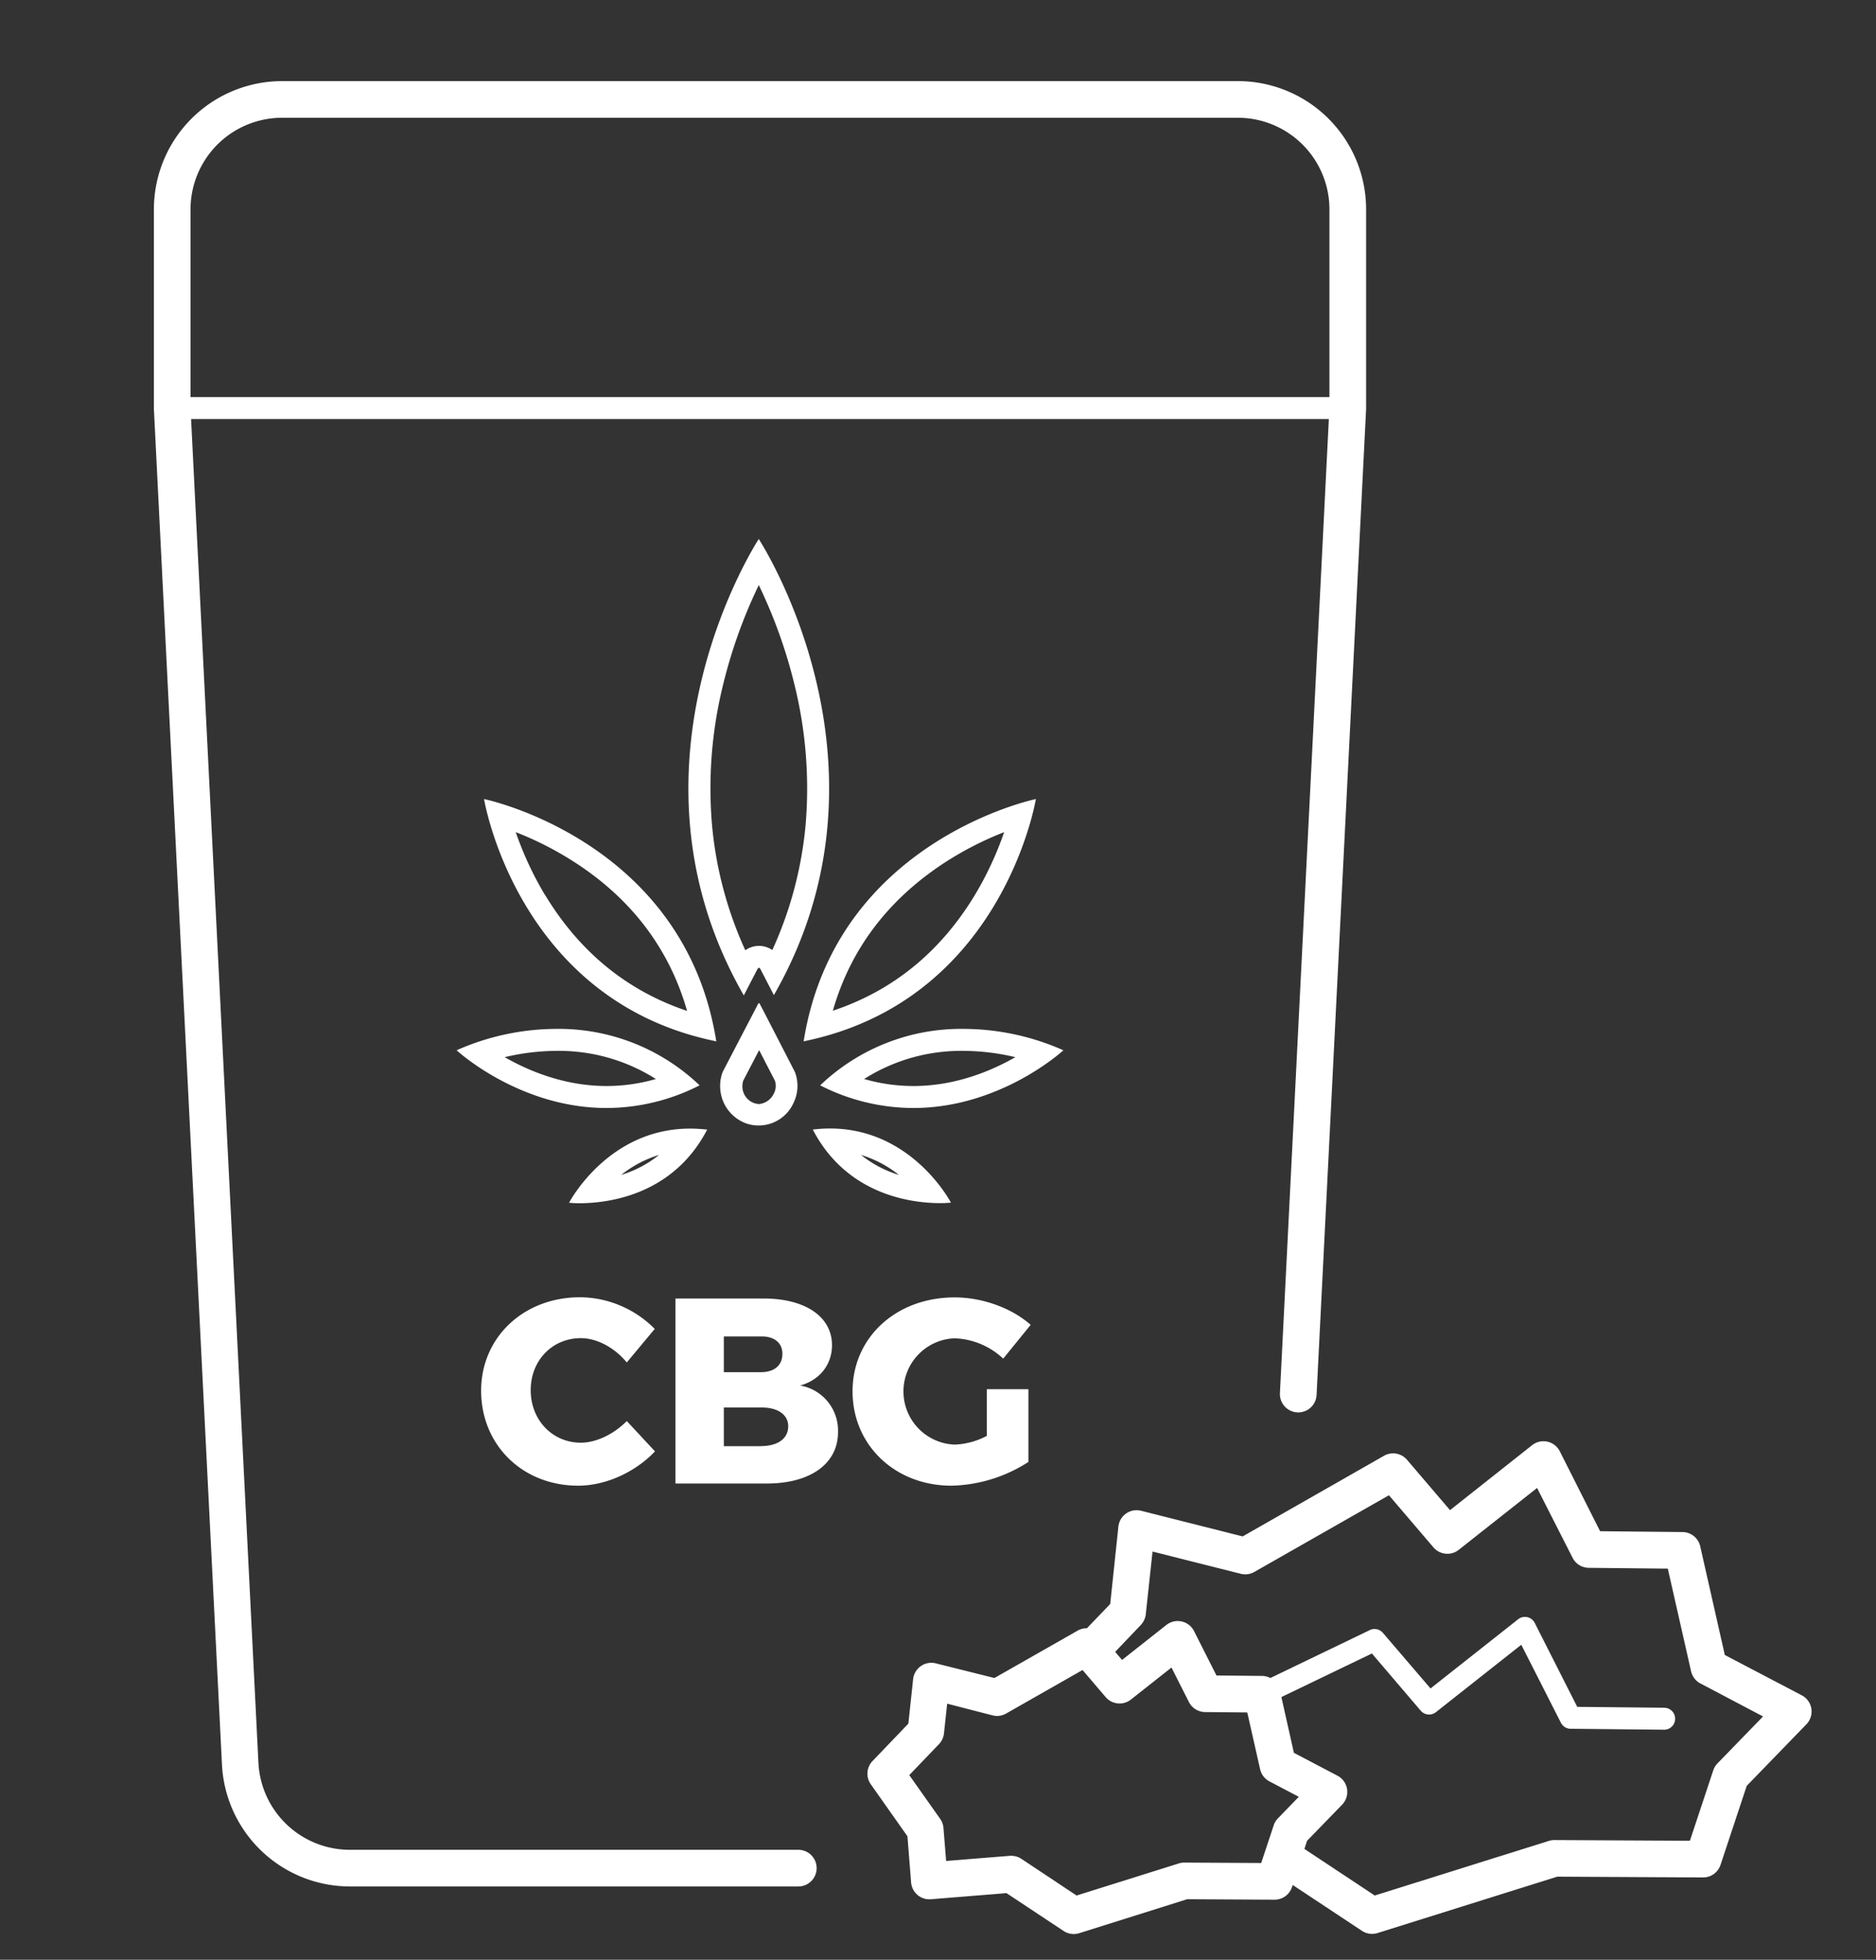 <svg id="Layer_1" data-name="Layer 1" xmlns="http://www.w3.org/2000/svg" viewBox="0 0 512 534.67"><rect x="0" y="0" width="512" height="534.67" fill="#333333" stroke="none"/><defs><style>.cls-1{fill:#fff;}</style></defs><path class="cls-1" d="M157.81,405.33c7.48,0,15.55-3.67,20.95-9.36l-7.7-8.28c-3.53,3.6-8.36,5.91-12.53,5.91-7.78,0-13.69-6.2-13.69-14.33s5.91-14.19,13.69-14.19c4.39,0,9.21,2.59,12.53,6.63l7.63-9.15a29,29,0,0,0-20.38-8.64c-15.41,0-27,10.94-27,25.49C131.31,394.24,142.61,405.33,157.81,405.33Z"/><path class="cls-1" d="M218.36,378c5.33-1.44,8.71-5.69,8.71-11,0-7.77-7.27-12.74-18.72-12.74h-24v50.48h24.92c11.88,0,19.44-5.4,19.44-14A12.46,12.46,0,0,0,218.36,378Zm-20.81-13.39h10.08c3.67-.08,5.9,1.73,5.9,4.75,0,3.17-2.23,5-5.9,5H197.55Zm10.08,29.95H197.55V384h10.08c4.61-.08,7.49,1.94,7.49,5.11C215.12,392.52,212.24,394.53,207.63,394.53Z"/><path class="cls-1" d="M259.68,405.33a40.39,40.39,0,0,0,21-6.48V379H269.33v12.74a20.51,20.51,0,0,1-8.71,2.38,14.51,14.51,0,0,1-.14-29,20.4,20.4,0,0,1,13.32,5.55l7.49-9.22c-5.19-4.61-13.18-7.49-20.74-7.49-16,0-27.87,10.94-27.87,25.63S244.28,405.33,259.68,405.33Z"/><path class="cls-1" d="M217.88,504.67H95.53a25,25,0,0,1-25-23.75L52.15,114.33H362.67L349.32,380.08a5,5,0,1,0,10,.5l13.52-269V57.13a35,35,0,0,0-35-35H77a35,35,0,0,0-35,35v54.2a2,2,0,0,0,0,.25L60.58,481.42a35,35,0,0,0,35,33.25H217.88a5,5,0,1,0,0-10ZM77,32.13H337.83a25,25,0,0,1,25,25v51.2H52V57.13A25,25,0,0,1,77,32.13Z"/><path class="cls-1" d="M207.08,147.06S166.74,208.47,203,271.57l3.8-7.32a.41.41,0,0,1,.33-.19.32.32,0,0,1,.33.19l3.75,7.24C247.39,208.46,207.08,147.06,207.08,147.06Zm3.7,112.14a6.39,6.39,0,0,0-7.37.06,105.2,105.2,0,0,1-9.07-34,117.44,117.44,0,0,1,2.84-37.76,136.51,136.51,0,0,1,9.91-27.88A137.32,137.32,0,0,1,216.88,187a117.83,117.83,0,0,1,3,37.89A104.94,104.94,0,0,1,210.78,259.2Z"/><path class="cls-1" d="M132.11,218s9,55.08,63.38,66.1C186.77,229.21,132.11,218,132.11,218Zm16.65,26.2a90.73,90.73,0,0,1-8-17.17,89.79,89.79,0,0,1,16.82,8.7c15.17,10,25.21,23.5,29.94,40.07C171.18,270.32,158.17,259.73,148.76,244.15Z"/><path class="cls-1" d="M190.83,296.16l.11-.05-.08-.08A55.68,55.68,0,0,0,152,280.7a67.66,67.66,0,0,0-27.38,5.84s17,15.75,40.94,15.75A56.14,56.14,0,0,0,190.83,296.16ZM152,286.7a49.42,49.42,0,0,1,27,7.68,48.6,48.6,0,0,1-13.44,1.91c-11.43,0-21.21-4.08-27.82-7.87A62,62,0,0,1,152,286.7Z"/><path class="cls-1" d="M192.87,308.43l.14-.27-.31,0a39.17,39.17,0,0,0-4.39-.25c-22.48,0-33,20.23-33,20.23a29.37,29.37,0,0,0,3,.13C165.46,328.24,183.42,326.35,192.87,308.43Zm-23.32,12.11a31,31,0,0,1,10.31-5.44A30.94,30.94,0,0,1,169.55,320.54Z"/><path class="cls-1" d="M282.71,218s-54.66,11.26-63.38,66.1C273.75,273,282.71,218,282.71,218Zm-55.42,57.8c4.73-16.57,14.77-30,29.94-40.07a89.79,89.79,0,0,1,16.82-8.7,90.73,90.73,0,0,1-8,17.17C256.65,259.73,243.64,270.32,227.29,275.75Z"/><path class="cls-1" d="M290.22,286.54a67.66,67.66,0,0,0-27.38-5.84v6h0a62.15,62.15,0,0,1,14.27,1.72c-6.62,3.79-16.41,7.87-27.83,7.87a48.6,48.6,0,0,1-13.44-1.91,49.43,49.43,0,0,1,27-7.68v-6h0a55.66,55.66,0,0,0-39,15.41,56.18,56.18,0,0,0,25.4,6.18C273.21,302.29,290.22,286.54,290.22,286.54Z"/><path class="cls-1" d="M259.53,328.1s-10.54-20.22-33-20.22a38.35,38.35,0,0,0-4.7.29c9.42,18.16,27.51,20.07,34.69,20.07A27.3,27.3,0,0,0,259.53,328.1ZM235,315.1a31.08,31.08,0,0,1,10.32,5.44A31,31,0,0,1,235,315.1Z"/><path class="cls-1" d="M207.32,273.82a.28.28,0,0,0-.19-.14s-.19.05-.19.14l-1.2,2.3-8.51,16.33v0a11,11,0,0,0,.28,8.36,10.82,10.82,0,0,0,6.1,5.67,10.44,10.44,0,0,0,13-5.67,10.58,10.58,0,0,0,.33-8.36L208.47,276Zm3.89,24.5a5,5,0,0,1-2.77,2.59,5.36,5.36,0,0,1-1.36.31,5.46,5.46,0,0,1-1.36-.31l0,0h0a4.8,4.8,0,0,1-2.67-2.5,5,5,0,0,1-.19-3.61l4.32-8.3,4.35,8.42A4.61,4.61,0,0,1,211.21,298.32Z"/><path class="cls-1" d="M494.36,466.16a5,5,0,0,0-2.62-3.64l-21-11-6.71-29.64a5,5,0,0,0-4.83-3.9l-22.5-.23-11-21.81a5,5,0,0,0-7.56-1.66L395.74,412,384,398.26a5,5,0,0,0-6.28-1.09l-38.57,22-27.73-7a5,5,0,0,0-6.19,4.32L303,437.6l-6.35,6.62a5,5,0,0,0-2.55.66L271.4,457.8l-16-4a5,5,0,0,0-6.19,4.32l-1.3,12.13-9.78,10.2a5,5,0,0,0-.47,6.35l10,14.18,1,12.6a5,5,0,0,0,5.38,4.58l20.65-1.67,15.6,10.33a5,5,0,0,0,4.25.6L324,518.15l23.84.13a5,5,0,0,0,4.77-3.43l.2-.58,18.9,12.51a5,5,0,0,0,4.25.6L425,512l39.83.21h0a5,5,0,0,0,4.74-3.43l7.15-21.56L493,470.43A5,5,0,0,0,494.36,466.16Zm-171.13,42a4.87,4.87,0,0,0-1.52.23l-27.89,8.75-15.05-10a5,5,0,0,0-2.76-.83l-.4,0-17.39,1.4-.73-9a5,5,0,0,0-.9-2.49l-8.43-11.93,8.11-8.45a5.05,5.05,0,0,0,1.36-2.93l.87-8.11L270.91,468a5,5,0,0,0,3.69-.51l20.85-11.87,6.3,7.38a5,5,0,0,0,6.9.68l11.07-8.74,4.76,9.41a5,5,0,0,0,4.41,2.74l11.52.11,3.5,15.48a5,5,0,0,0,2.56,3.33l8,4.2-5.69,5.87a4.94,4.94,0,0,0-1.16,1.91l-3.41,10.28Zm145.51-27.07a4.94,4.94,0,0,0-1.16,1.91l-6.37,19.2-37-.19h0a5.1,5.1,0,0,0-1.5.23l-47.51,14.9L356,504.43l.73-2.22,9.56-9.85a5,5,0,0,0,1.35-4.27,5,5,0,0,0-2.62-3.64l-11.89-6.24L349.72,463l24.7-11.89,13.33,15.61a3,3,0,0,0,4.14.4l23.3-18.39L426,470a3,3,0,0,0,2.64,1.65l25.54.26h0a3,3,0,0,0,0-6l-23.72-.24-11.6-22.9a3,3,0,0,0-4.53-1l-23.91,18.88-13-15.17a3,3,0,0,0-3.58-.75L346.71,457.8a5,5,0,0,0-2.24-.57L332,457.11,325.88,445a5,5,0,0,0-7.56-1.67l-12.09,9.54-1.88-2.2,7-7.34a5.05,5.05,0,0,0,1.36-2.93l1.84-17.1,24.1,6.07a5,5,0,0,0,3.69-.51l36.73-20.92,12.15,14.22a5,5,0,0,0,6.9.67l21.38-16.88L429.19,425a5,5,0,0,0,4.41,2.74l21.58.22,6.35,28a5,5,0,0,0,2.56,3.33l17.08,9Z"/></svg>